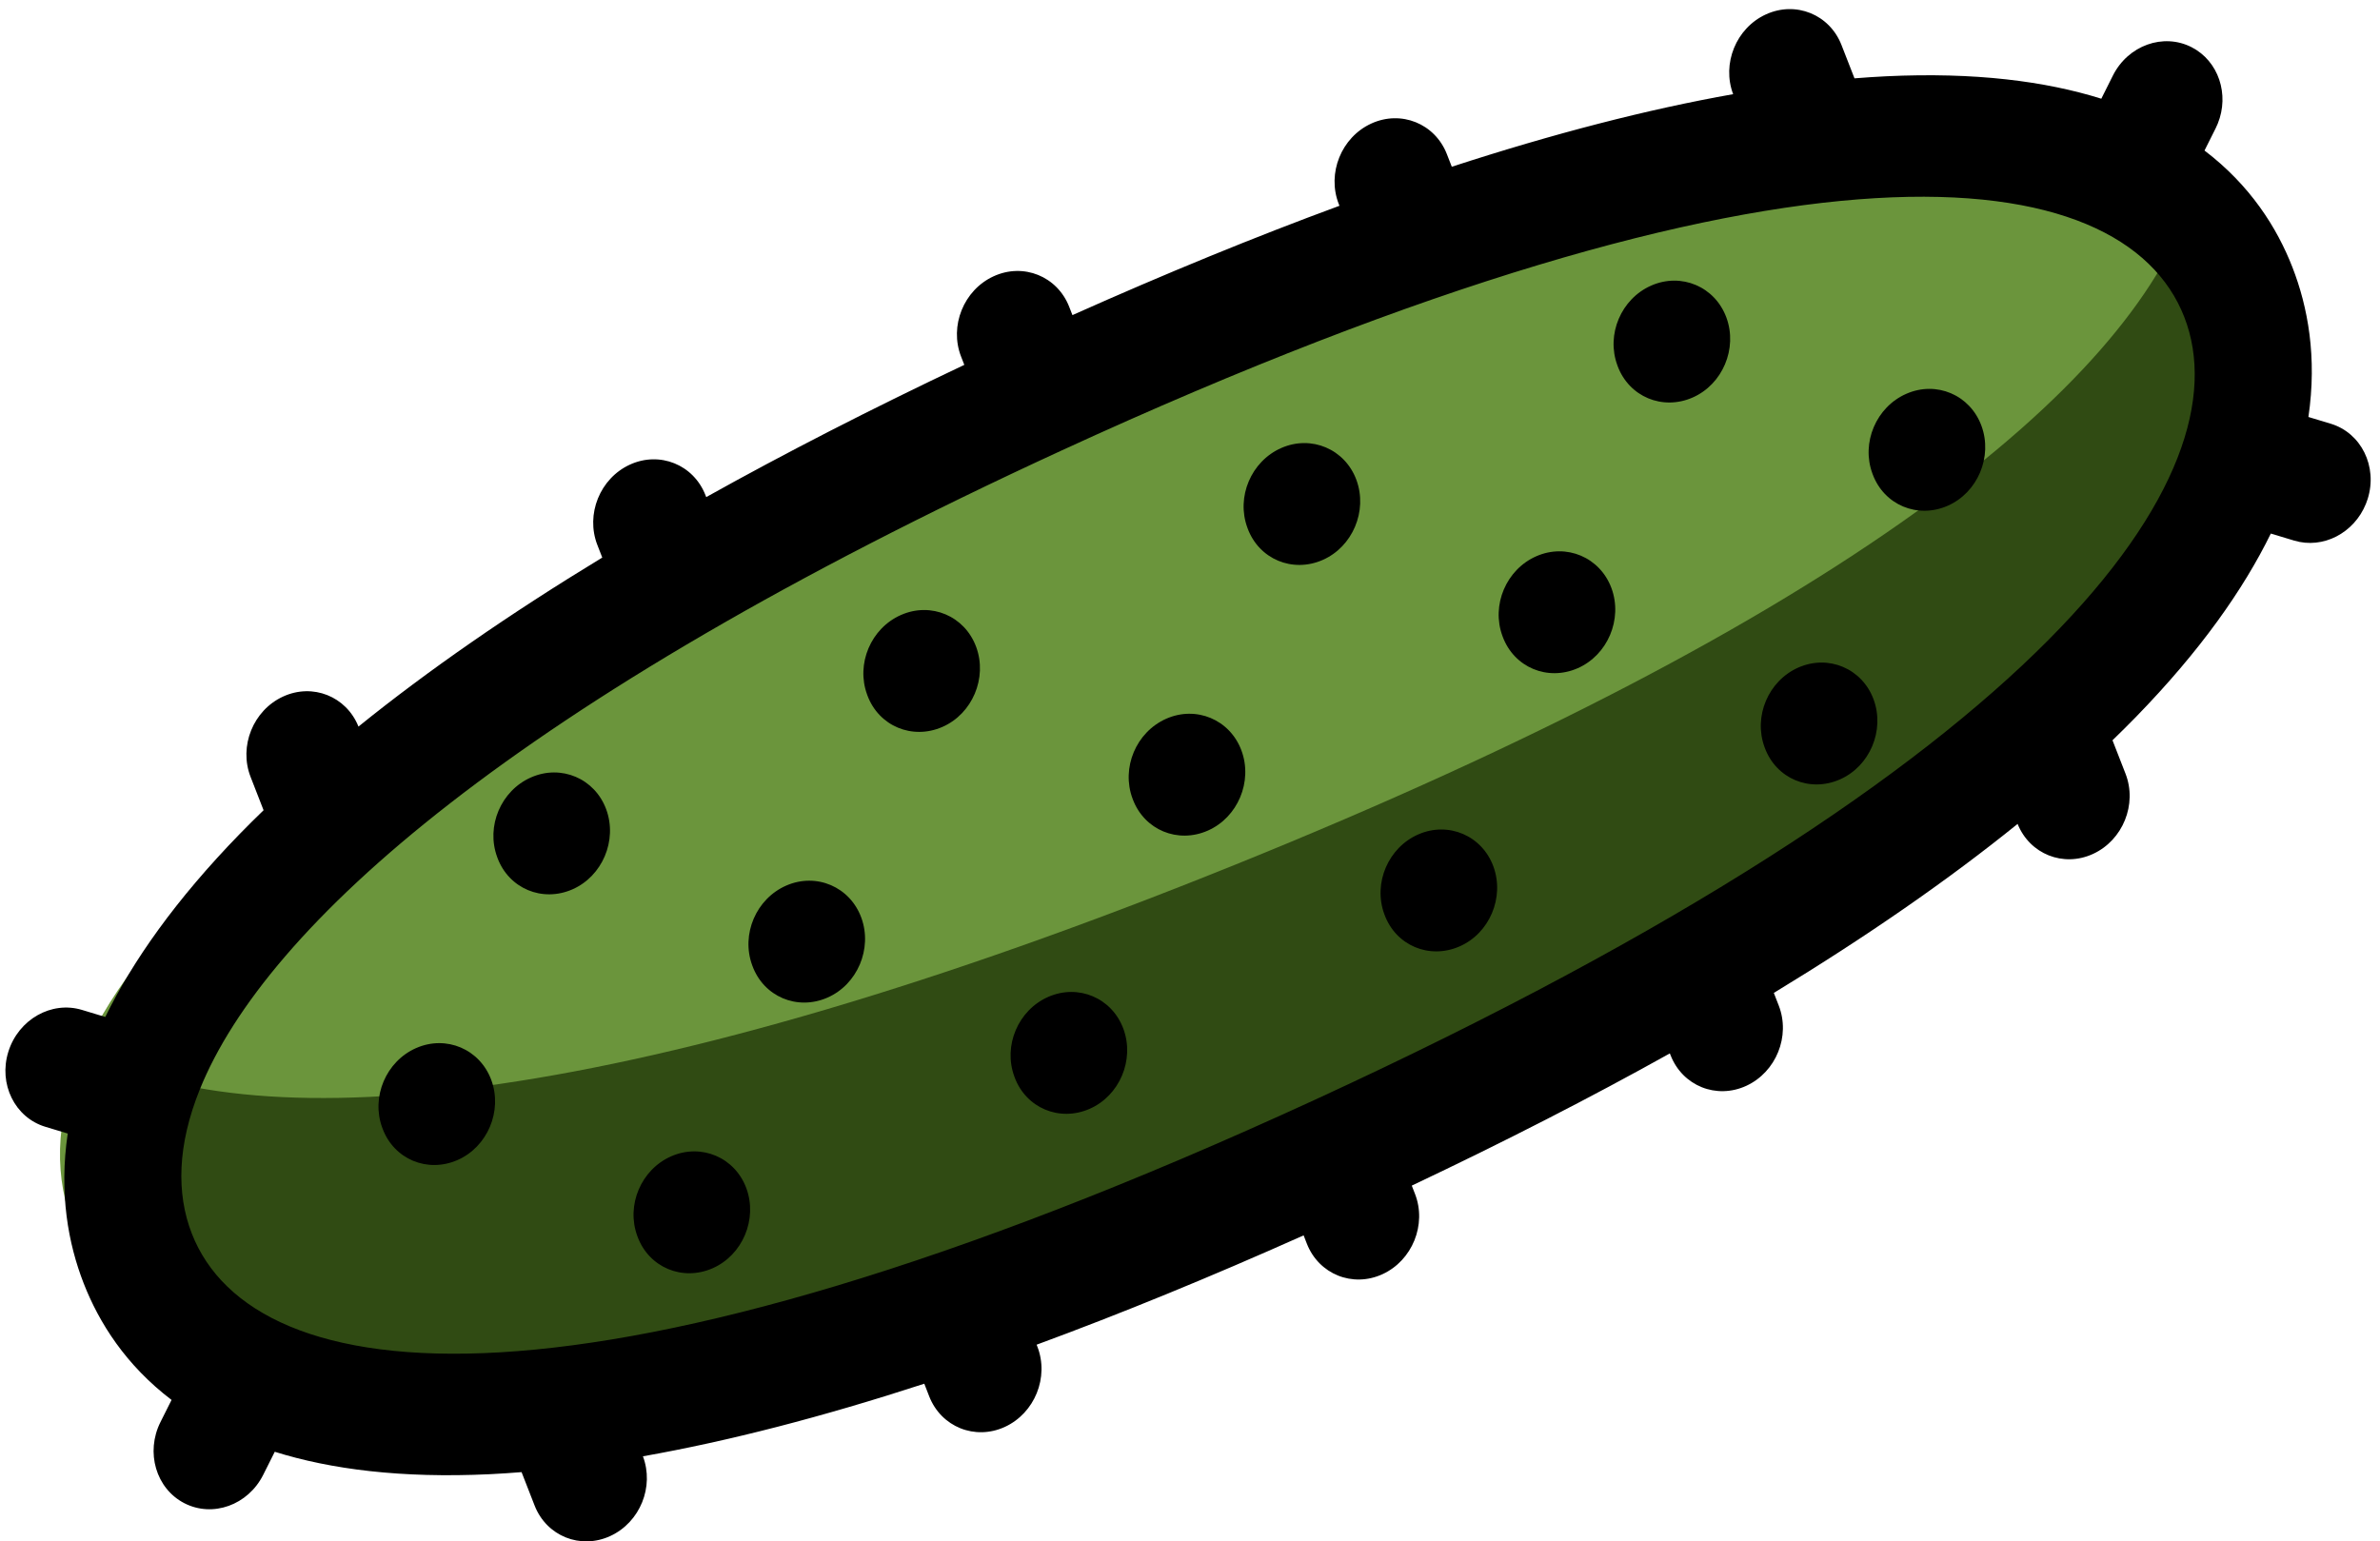 <?xml version="1.0" encoding="UTF-8"?>
<svg width="159px" height="103px" viewBox="0 0 159 103" version="1.1" xmlns="http://www.w3.org/2000/svg" xmlns:xlink="http://www.w3.org/1999/xlink">
    <!-- Generator: Sketch 52.5 (67469) - http://www.bohemiancoding.com/sketch -->
    <title>Group 8</title>
    <desc>Created with Sketch.</desc>
    <g id="Page-1" stroke="none" stroke-width="1" fill="none" fill-rule="evenodd">
        <g id="Assests" transform="translate(-432, -3309)">
            <g id="Group-8" transform="translate(511.534, 3361.005) rotate(-22) translate(-511.534, -3361.005) translate(415.034, 3264.005)">
                <path d="M114.286,78.302 C153.96,117.975 162.137,142.89 151.812,153.214 C141.488,163.538 116.574,155.361 76.9,115.688 C37.226,76.014 29.05,51.1 39.374,40.776 C49.699,30.452 74.613,38.628 114.286,78.302 Z" id="Path" fill="#6B953C" transform="translate(95.593, 96.995) rotate(135) translate(-95.593, -96.995) "></path>
                <path d="M91.687,101.227 C60.968,70.508 49.192,48.678 50.207,35.578 C46.388,35.874 43.274,37.202 40.944,39.532 C30.62,49.855 38.796,74.77 78.47,114.444 C118.144,154.117 143.059,162.294 153.382,151.97 C155.713,149.64 157.04,146.526 157.336,142.707 C144.235,143.721 122.406,131.946 91.687,101.227 Z" id="Path" fill="#304B13" transform="translate(97.103, 95.811) rotate(-45) translate(-97.103, -95.811) "></path>
                <path d="M160.565,144.074 L162.215,144.207 C162.334,144.217 162.452,144.221 162.569,144.221 C164.672,144.221 166.46,142.704 166.643,140.694 C166.836,138.572 165.166,136.705 162.913,136.522 L161.193,136.384 C160.879,132.485 159.685,127.895 157.197,122.493 C156.907,121.863 156.597,121.227 156.278,120.586 L158.017,118.947 C159.616,117.441 159.616,114.999 158.017,113.493 C156.429,111.997 153.862,111.989 152.261,113.466 C149.182,108.548 145.331,103.338 140.723,97.855 L141.38,97.236 C142.978,95.73 142.978,93.288 141.38,91.782 C139.78,90.276 137.189,90.277 135.59,91.782 L135.493,91.874 C131.467,87.434 126.978,82.83 122.038,78.071 L122.467,77.666 C124.066,76.16 124.066,73.719 122.467,72.213 C120.869,70.707 118.277,70.707 116.679,72.213 L116.249,72.618 C111.198,67.963 106.311,63.735 101.598,59.942 L101.695,59.85 C103.294,58.344 103.294,55.902 101.695,54.397 C100.097,52.891 97.505,52.891 95.907,54.397 L95.25,55.016 C89.429,50.675 83.899,47.046 78.678,44.145 C80.246,42.637 80.238,40.218 78.649,38.722 C77.05,37.216 74.458,37.216 72.86,38.722 L71.12,40.361 C70.44,40.06 69.764,39.768 69.096,39.495 C63.362,37.151 58.49,36.026 54.351,35.73 L54.204,34.109 C54.011,31.988 52.029,30.416 49.776,30.596 C47.524,30.778 45.854,32.646 46.047,34.768 L46.189,36.322 C42.258,37.275 39.376,39.111 37.31,41.058 C35.244,43.005 33.294,45.719 32.283,49.422 L30.633,49.289 C28.381,49.108 26.398,50.68 26.205,52.802 C26.012,54.924 27.682,56.792 29.934,56.974 L31.654,57.113 C31.969,61.011 33.163,65.601 35.651,71.004 C35.941,71.633 36.25,72.27 36.57,72.91 L34.83,74.55 C33.231,76.056 33.231,78.497 34.83,80.003 C35.629,80.756 36.677,81.133 37.724,81.133 C38.758,81.133 39.791,80.764 40.587,80.031 C43.665,84.949 47.517,90.159 52.126,95.642 L51.468,96.261 C49.87,97.767 49.87,100.209 51.468,101.715 C52.268,102.467 53.315,102.844 54.363,102.844 C55.41,102.844 56.458,102.468 57.257,101.715 L57.354,101.623 C61.381,106.063 65.869,110.667 70.81,115.426 L70.38,115.83 C68.781,117.336 68.781,119.778 70.38,121.284 C71.179,122.037 72.227,122.413 73.274,122.413 C74.322,122.413 75.37,122.037 76.169,121.284 L76.598,120.879 C81.65,125.533 86.536,129.762 91.249,133.555 L91.152,133.647 C89.553,135.153 89.553,137.595 91.152,139.101 C91.951,139.853 92.999,140.23 94.047,140.23 C95.095,140.23 96.142,139.854 96.941,139.101 L97.598,138.482 C103.418,142.823 108.948,146.452 114.169,149.352 C112.601,150.86 112.609,153.28 114.198,154.775 C114.997,155.528 116.045,155.905 117.092,155.905 C118.139,155.905 119.187,155.529 119.986,154.775 L121.726,153.136 C122.406,153.437 123.082,153.729 123.75,154.002 C129.485,156.346 134.358,157.473 138.495,157.769 L138.643,159.388 C138.825,161.398 140.613,162.915 142.716,162.915 C142.833,162.915 142.952,162.911 143.071,162.901 C145.323,162.719 146.993,160.851 146.799,158.729 L146.658,157.179 C150.59,156.226 153.47,154.386 155.536,152.439 C157.604,150.491 159.554,147.777 160.565,144.074 Z M149.749,146.984 C141.556,154.704 118.792,149.752 79.476,112.714 C40.16,75.675 34.906,54.23 43.099,46.511 C45.187,44.544 48.22,43.4 52.235,43.4 C63.97,43.4 84.076,53.183 113.372,80.781 C152.688,117.821 157.942,139.266 149.749,146.984 Z" id="Shape" fill="#000000" fill-rule="nonzero" transform="translate(96.424, 96.749) rotate(-46) translate(-96.424, -96.749) "></path>
                <g id="Group-7" transform="translate(96.481, 96.726) rotate(-45) translate(-96.481, -96.726) translate(52.481, 55.226)" fill="#000000">
                    <path d="M41.055,38.675 L41.022,38.707 C39.43,40.218 39.456,42.645 41.062,44.145 C41.856,44.887 42.895,45.256 43.936,45.256 C44.999,45.256 46.063,44.871 46.867,44.107 C48.459,42.596 48.449,40.154 46.844,38.654 C45.24,37.154 42.648,37.163 41.055,38.675 Z" id="Path"></path>
                    <path d="M80.364,75.685 L80.33,75.717 C78.732,77.223 78.748,79.649 80.347,81.155 C81.142,81.904 82.187,82.277 83.233,82.277 C84.291,82.277 85.349,81.896 86.152,81.139 C87.751,79.633 87.751,77.191 86.152,75.686 C84.554,74.179 81.962,74.179 80.364,75.685 Z" id="Path"></path>
                    <path d="M1.224,1.129 L1.191,1.161 C-0.408,2.667 -0.391,5.093 1.207,6.599 C2.002,7.348 3.048,7.721 4.094,7.721 C5.151,7.721 6.209,7.34 7.013,6.583 C8.611,5.077 8.611,2.635 7.013,1.13 C5.415,-0.377 2.823,-0.377 1.224,1.129 Z" id="Path"></path>
                    <path d="M20.884,19.629 L20.851,19.66 C19.246,21.16 19.252,23.587 20.844,25.098 C21.64,25.855 22.691,26.231 23.742,26.231 C24.794,26.231 25.848,25.855 26.65,25.105 C28.255,23.605 28.265,21.163 26.673,19.652 C25.08,18.139 22.489,18.129 20.884,19.629 Z" id="Path"></path>
                    <path d="M23.742,7.72 C24.799,7.72 25.858,7.34 26.661,6.583 C28.26,5.077 28.26,2.635 26.661,1.13 C25.063,-0.377 22.471,-0.377 20.873,1.13 L20.839,1.161 C19.241,2.667 19.257,5.093 20.856,6.599 C21.651,7.347 22.696,7.72 23.742,7.72 Z" id="Path"></path>
                    <path d="M1.224,19.64 L1.191,19.671 C-0.408,21.177 -0.391,23.603 1.207,25.109 C2.002,25.858 3.048,26.231 4.094,26.231 C5.151,26.231 6.209,25.851 7.013,25.094 C8.611,23.588 8.611,21.146 7.013,19.64 C5.415,18.134 2.823,18.134 1.224,19.64 Z" id="Path"></path>
                    <path d="M83.233,63.766 C84.291,63.766 85.349,63.385 86.152,62.628 C87.751,61.122 87.751,58.681 86.152,57.175 C84.554,55.669 81.962,55.669 80.364,57.175 L80.33,57.206 C78.732,58.712 78.748,61.138 80.347,62.644 C81.142,63.393 82.187,63.766 83.233,63.766 Z" id="Path"></path>
                    <path d="M60.715,76.2 L60.682,76.231 C59.083,77.737 59.1,80.163 60.698,81.669 C61.493,82.418 62.539,82.791 63.585,82.791 C64.642,82.791 65.7,82.41 66.504,81.653 C68.102,80.147 68.102,77.706 66.504,76.2 C64.905,74.694 62.313,74.694 60.715,76.2 Z" id="Path"></path>
                    <path d="M43.39,26.231 C44.447,26.231 45.506,25.85 46.309,25.093 C47.908,23.587 47.908,21.145 46.309,19.64 C44.711,18.134 42.119,18.134 40.521,19.64 L40.487,19.671 C38.889,21.177 38.906,23.603 40.504,25.109 C41.298,25.858 42.344,26.231 43.39,26.231 Z" id="Path"></path>
                    <path d="M20.873,38.665 L20.839,38.696 C19.241,40.202 19.257,42.628 20.856,44.134 C21.651,44.883 22.696,45.256 23.742,45.256 C24.799,45.256 25.858,44.875 26.661,44.118 C28.26,42.612 28.26,40.171 26.661,38.665 C25.063,37.158 22.471,37.158 20.873,38.665 Z" id="Path"></path>
                    <path d="M60.682,38.695 C59.083,40.201 59.1,42.627 60.698,44.133 C61.493,44.883 62.539,45.255 63.585,45.255 C64.642,45.255 65.7,44.875 66.504,44.118 C68.102,42.612 68.102,40.17 66.504,38.665 C64.905,37.159 62.313,37.159 60.715,38.665 L60.682,38.695 Z" id="Path"></path>
                    <path d="M40.532,57.164 L40.499,57.195 C38.894,58.695 38.9,61.122 40.493,62.633 C41.288,63.39 42.339,63.766 43.391,63.766 C44.442,63.766 45.496,63.39 46.298,62.64 C47.903,61.14 47.914,58.698 46.322,57.187 C44.729,55.674 42.138,55.664 40.532,57.164 Z" id="Path"></path>
                    <path d="M60.715,57.175 L60.682,57.206 C59.083,58.712 59.1,61.138 60.698,62.644 C61.493,63.393 62.539,63.766 63.585,63.766 C64.642,63.766 65.7,63.386 66.504,62.629 C68.102,61.123 68.102,58.681 66.504,57.175 C64.906,55.669 62.314,55.669 60.715,57.175 Z" id="Path"></path>
                </g>
            </g>
        </g>
    </g>
</svg>